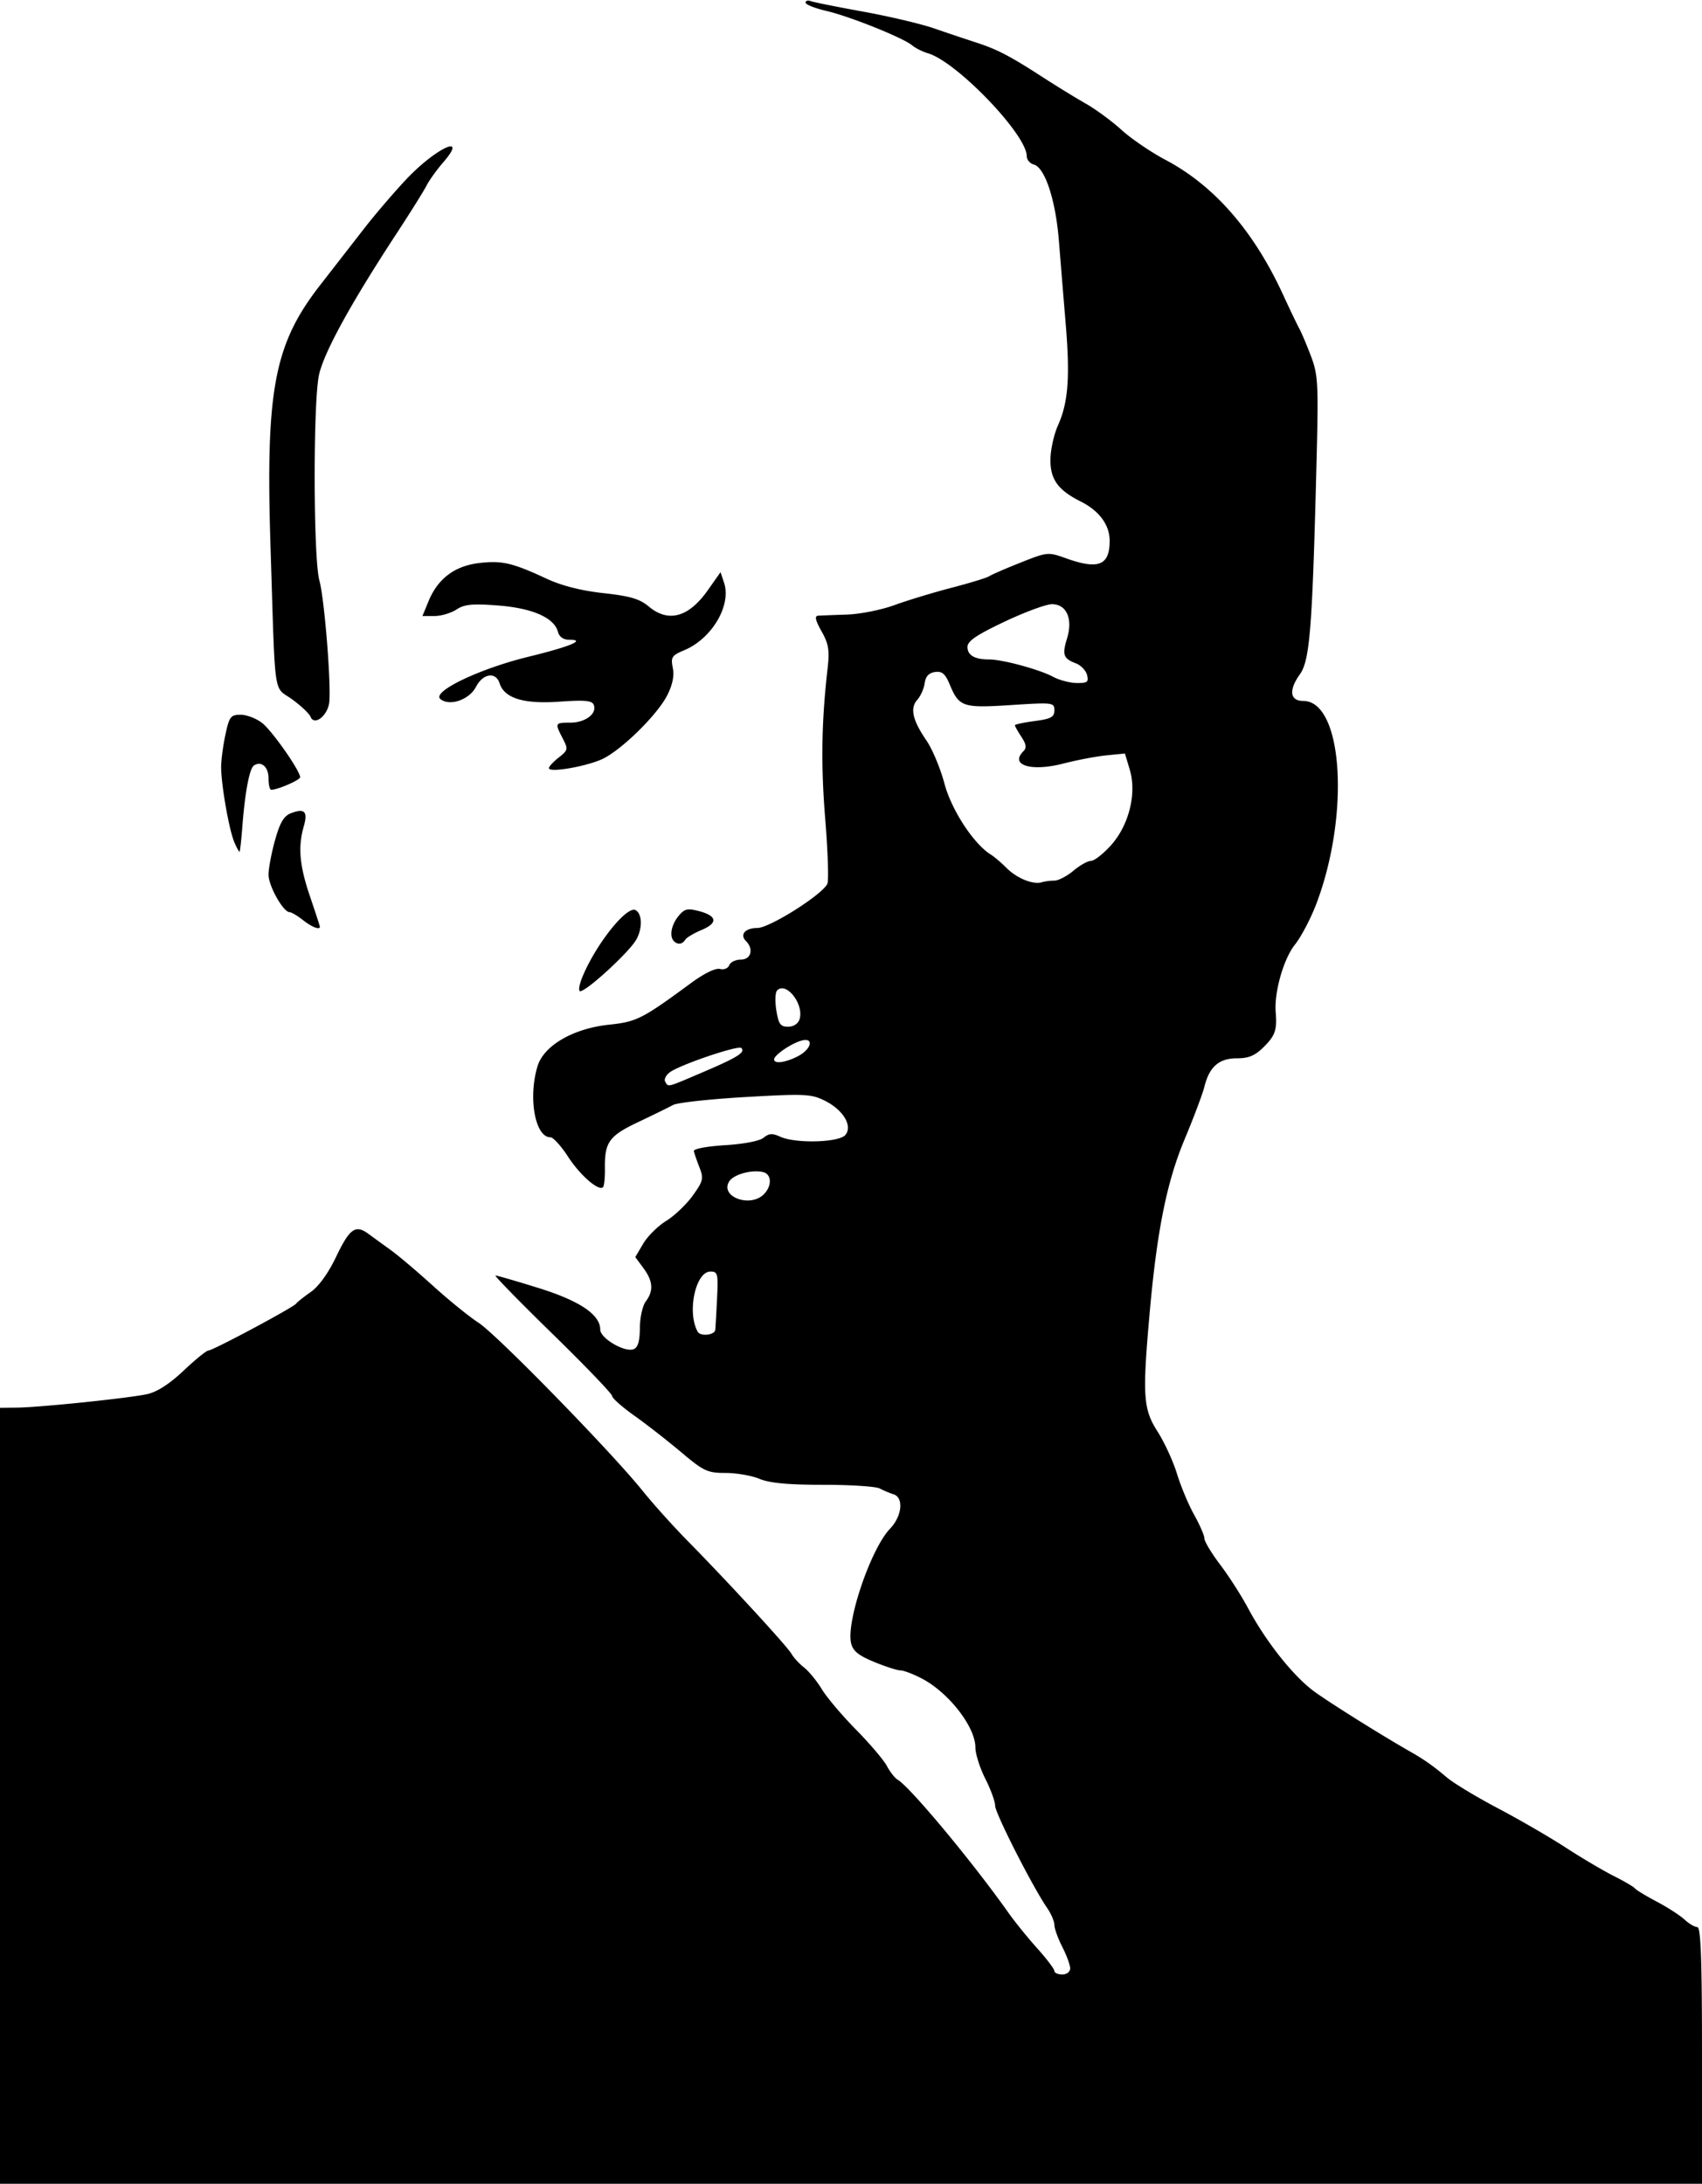 <svg xmlns="http://www.w3.org/2000/svg" width="431" height="553" viewBox="0 0 431 553"><path d="M0 454.75V356.5l4.25-.045c5.875-.063 28.423-2.399 33.054-3.424 2.486-.55 5.669-2.606 9.19-5.937 2.962-2.802 5.784-5.094 6.271-5.094 1.118 0 21.544-10.92 22.228-11.883.279-.392 1.957-1.726 3.729-2.963 1.979-1.382 4.421-4.763 6.33-8.764 3.479-7.289 4.946-8.355 8.206-5.967 1.233.904 3.817 2.78 5.742 4.171 1.925 1.39 6.731 5.462 10.68 9.047 3.95 3.586 9.125 7.78 11.5 9.32 4.637 3.007 33.564 32.639 41.529 42.539 2.654 3.3 7.743 8.965 11.309 12.59 10.345 10.515 25.366 26.845 26.404 28.704.524.938 1.961 2.5 3.194 3.472 1.233.972 3.257 3.447 4.498 5.5 1.242 2.054 5.136 6.659 8.654 10.234 3.519 3.575 7.035 7.715 7.815 9.2.78 1.485 2.022 3.06 2.76 3.5 3.199 1.904 19.002 20.896 28.047 33.707 1.59 2.251 4.852 6.28 7.25 8.951 2.398 2.672 4.36 5.26 4.36 5.75 0 .49.9.892 2 .892 1.134 0 2-.667 2-1.54 0-.847-.9-3.304-2-5.46s-2-4.656-2-5.556c0-.9-.826-2.83-1.835-4.29C261.529 477.895 252 459.16 252 457.271c0-1.063-1.123-4.146-2.496-6.852-1.373-2.705-2.5-6.269-2.504-7.919-.013-5.184-6.715-13.831-13.485-17.4-2.192-1.155-4.658-2.1-5.48-2.1-.823 0-3.848-.975-6.723-2.166-4.014-1.664-5.36-2.777-5.804-4.8-1.216-5.533 5.042-23.867 9.864-28.9 3.067-3.202 3.54-7.914.878-8.738-.962-.298-2.531-.96-3.486-1.469-.955-.51-7.382-.927-14.283-.927-8.889 0-13.591-.437-16.135-1.5-1.975-.825-5.847-1.5-8.605-1.5-4.593 0-5.54-.442-11.242-5.25-3.425-2.888-8.76-7.05-11.858-9.25-3.097-2.2-5.633-4.446-5.636-4.992-.003-.546-6.807-7.633-15.12-15.75C131.57 329.64 125.088 323 125.478 323c.39 0 5.268 1.416 10.84 3.147C146.783 329.4 152 332.907 152 336.696c0 2.202 6.178 5.833 8.445 4.963 1.1-.422 1.564-1.996 1.587-5.378.017-2.63.692-5.655 1.5-6.722 2.015-2.665 1.84-5.136-.597-8.433l-2.064-2.792 2.023-3.417c1.112-1.88 3.729-4.467 5.814-5.75 2.086-1.282 5.104-4.158 6.708-6.39 2.655-3.695 2.808-4.337 1.704-7.168-.666-1.71-1.304-3.559-1.416-4.109-.116-.57 3.283-1.215 7.898-1.5 4.784-.295 8.789-1.072 9.78-1.897 1.323-1.102 2.21-1.155 4.195-.25 3.903 1.778 14.902 1.48 16.502-.448 1.909-2.3-.592-6.407-5.309-8.721-3.38-1.658-5.125-1.734-20.053-.873-8.993.52-17.221 1.423-18.284 2.008-1.063.586-5.013 2.523-8.778 4.307-7.44 3.524-8.568 5.098-8.475 11.826.031 2.28-.182 4.384-.475 4.676-1.094 1.094-5.824-3.032-8.879-7.746-1.74-2.685-3.737-4.882-4.438-4.882-3.87 0-5.685-9.94-3.28-17.965 1.574-5.254 9.007-9.58 18.127-10.55 7.002-.743 8.386-1.446 20.76-10.548 3.322-2.442 6.215-3.854 7.312-3.567 1.011.264 2.057-.155 2.361-.948.3-.782 1.623-1.422 2.939-1.422 2.586 0 3.314-2.68 1.28-4.713-1.626-1.626-.168-3.287 2.885-3.287 3.158 0 16.879-8.716 17.768-11.287.34-.982.08-8.407-.579-16.5-1.108-13.615-.926-24.618.63-38.102.51-4.433.236-6.075-1.55-9.25-1.571-2.798-1.807-3.885-.855-3.948.723-.047 4.014-.176 7.314-.286 3.3-.11 8.7-1.186 12-2.392 3.3-1.205 9.825-3.187 14.5-4.404 4.675-1.217 8.95-2.526 9.5-2.91.55-.382 4.114-1.933 7.92-3.445 6.798-2.7 7-2.72 11.5-1.108 8.243 2.954 11.08 1.824 11.08-4.412 0-4.031-2.626-7.598-7.336-9.962-5.69-2.857-7.664-5.55-7.664-10.457 0-2.507.857-6.466 1.904-8.798 2.605-5.798 3.093-12.203 1.962-25.739a7039.718 7039.718 0 0 1-1.721-21.025c-.828-10.36-3.544-18.585-6.385-19.327-.968-.254-1.76-1.21-1.76-2.124 0-5.44-17.722-23.888-25-26.026-1.375-.404-3.175-1.305-4-2.001-2.268-1.916-15.797-7.347-21.744-8.73C206.366 2.095 204 1.15 204 .666c0-.484.577-.658 1.283-.388.705.27 6.668 1.468 13.25 2.66C225.115 4.13 233.2 6.037 236.5 7.175a719.8 719.8 0 0 0 10.5 3.527c5.513 1.785 8.628 3.4 17 8.812 3.575 2.311 8.525 5.35 11 6.753 2.475 1.404 6.525 4.387 9 6.63 2.475 2.244 7.486 5.657 11.136 7.585 12.306 6.503 22.297 17.94 29.715 34.018 1.776 3.85 3.66 7.78 4.187 8.732.526.953 1.842 4.063 2.924 6.911 1.797 4.73 1.924 6.968 1.453 25.768-1.083 43.308-1.702 51.279-4.256 54.865-2.864 4.022-2.52 6.724.855 6.724 9.991 0 11.899 28.423 3.43 51.11-1.415 3.79-3.907 8.568-5.538 10.619-2.875 3.615-5.262 12.009-4.858 17.087.357 4.497-.123 5.913-2.971 8.76-2.237 2.238-3.844 2.924-6.845 2.924-4.537 0-6.981 2.13-8.236 7.177-.454 1.828-2.695 7.788-4.98 13.245-4.579 10.939-7.065 23.345-8.933 44.578-1.81 20.577-1.583 23.825 2.07 29.554 1.735 2.72 3.94 7.523 4.902 10.672.96 3.15 2.917 7.818 4.346 10.376 1.43 2.557 2.599 5.26 2.599 6.004 0 .744 1.796 3.725 3.992 6.624 2.195 2.898 5.354 7.825 7.02 10.948 4.548 8.527 11.511 17.304 16.784 21.156 3.992 2.916 17.164 11.16 24.573 15.38 3.33 1.896 5.692 3.57 9.039 6.407 1.7 1.44 7.51 4.947 12.908 7.792 5.399 2.844 13.113 7.314 17.143 9.933 4.03 2.62 9.513 5.863 12.184 7.208 2.671 1.345 5.1 2.769 5.395 3.163.297.394 2.772 1.895 5.5 3.337 2.73 1.44 5.891 3.48 7.026 4.533 1.136 1.052 2.598 1.913 3.25 1.913.89 0 1.186 8.109 1.186 32.5V553H0Zm181.128-118c.07-.688.276-4.287.457-8 .303-6.202.166-6.75-1.679-6.75-3.797 0-5.988 10.389-3.216 15.25.71 1.246 4.3.841 4.438-.5zm12.3-34.321c2.093-2.093 1.998-5.095-.178-5.612-2.88-.685-7.464.569-8.585 2.35-2.44 3.875 5.277 6.748 8.764 3.262zm-15.267-30.991c8.66-3.7 10.652-4.959 9.563-6.047-.768-.768-15.467 4.216-18.088 6.133-1.01.739-1.54 1.823-1.177 2.41.863 1.396.181 1.571 9.702-2.496zm23.889-3.964c3.582-1.852 4.145-4.987.7-3.897-2.691.852-6.675 3.623-6.719 4.673-.051 1.23 2.867.854 6.019-.776zm.414-9.36c1.197-3.773-3.346-9.632-5.669-7.309-.479.479-.571 2.744-.205 5.033.558 3.486 1.04 4.162 2.97 4.162 1.38 0 2.545-.757 2.904-1.885zM267.005 223c1.013 0 3.179-1.125 4.813-2.5s3.64-2.5 4.46-2.5c.82 0 3.074-1.754 5.011-3.898 4.591-5.082 6.611-13.154 4.802-19.192l-1.226-4.094-4.683.465c-2.575.256-7.485 1.19-10.91 2.076-8.143 2.105-13.646.417-10.123-3.106.865-.865.741-1.77-.5-3.664-.907-1.384-1.649-2.7-1.649-2.923 0-.223 2.25-.705 5-1.07 4.158-.551 5-1.008 5-2.713 0-1.985-.346-2.027-10.993-1.337-12.243.793-13.13.492-15.544-5.287-1.111-2.659-1.917-3.331-3.692-3.08-1.55.22-2.38 1.117-2.612 2.823-.188 1.375-1.029 3.27-1.869 4.21-1.902 2.129-1.216 5.158 2.348 10.363 1.478 2.16 3.515 7.049 4.526 10.864 1.767 6.668 7.436 15.333 11.765 17.984.827.506 2.612 2.029 3.967 3.384 2.625 2.625 6.744 4.288 8.936 3.608.732-.227 2.16-.413 3.173-.413zm8.265-52.077c-.299-1.142-1.563-2.464-2.81-2.938-3.192-1.214-3.528-2.155-2.252-6.31 1.523-4.962-.113-8.675-3.82-8.675-1.462 0-6.871 1.996-12.022 4.437-7.118 3.371-9.366 4.906-9.366 6.393 0 2.125 1.823 3.17 5.533 3.17 3.348 0 12.764 2.558 16.13 4.383 1.56.845 4.257 1.555 5.993 1.577 2.711.034 3.08-.253 2.614-2.037zm-127.735 76.34c3.488-8.35 11.312-18.093 13.462-16.765 1.644 1.016 1.715 4.566.149 7.41-1.714 3.113-12.551 13.092-14.218 13.092-.525 0-.252-1.682.607-3.738zm23.132-8.93c-1.204-1.204-.699-4.072 1.112-6.308 1.52-1.877 2.274-2.068 5.182-1.315 4.646 1.204 4.911 3.028.695 4.79-1.935.808-3.802 1.927-4.147 2.485-.722 1.168-1.88 1.31-2.842.348zM76.727 233c-1.398-1.1-2.921-2.003-3.385-2.007-1.613-.013-5.342-6.637-5.342-9.49 0-1.58.745-5.527 1.655-8.771 1.267-4.515 2.226-6.116 4.084-6.823 3.404-1.294 4.26-.395 3.187 3.348-1.5 5.232-1.084 9.93 1.574 17.743 1.375 4.043 2.5 7.496 2.5 7.675 0 .896-2.003.11-4.273-1.675zm-17.416-19.804C57.981 210.018 56 198.67 56 194.217c0-1.715.487-5.39 1.083-8.168.986-4.596 1.332-5.049 3.865-5.049 1.53 0 3.982.944 5.449 2.097C68.943 185.1 76 195.183 76 196.82c0 .707-5.692 3.181-7.321 3.181-.373 0-.679-1.302-.679-2.893 0-2.901-1.802-4.495-3.69-3.264-1.136.739-2.268 6.735-2.953 15.625-.252 3.282-.562 6.07-.688 6.196-.125.126-.737-.985-1.358-2.468zM139 194.523c0-.404 1.121-1.617 2.492-2.695 2.361-1.858 2.414-2.11 1-4.844-2.018-3.902-1.979-3.984 1.937-3.984 3.778 0 6.79-2.267 5.943-4.474-.434-1.13-2.202-1.3-8.749-.837-9.042.638-13.91-.869-15.12-4.678-.942-2.97-4.212-2.473-5.96.906-1.707 3.301-6.711 5.018-9.026 3.097-2.239-1.858 9.867-7.662 22.336-10.71 10.599-2.592 14.678-4.304 10.253-4.304-1.448 0-2.485-.733-2.813-1.989-.935-3.574-6.46-6.01-15.155-6.68-6.53-.503-8.52-.31-10.557 1.024-1.381.905-3.883 1.645-5.56 1.645h-3.048l1.544-3.75c2.347-5.7 6.581-8.91 12.737-9.657 5.804-.705 8.46-.094 17.12 3.934 3.864 1.798 8.803 3.055 14.44 3.674 6.742.74 9.181 1.459 11.453 3.37 4.97 4.182 10.125 2.769 14.969-4.103l3.227-4.579.891 2.674c1.91 5.73-3.078 14.17-10.11 17.108-3.126 1.307-3.41 1.747-2.87 4.453.405 2.019-.062 4.305-1.423 6.972-2.446 4.795-11.094 13.38-16.056 15.938-3.772 1.945-13.895 3.758-13.895 2.489Zm-60.353-13.001c-.304-.793-2.423-2.796-4.709-4.452-4.79-3.47-4.174.896-5.434-38.57-1.27-39.8.913-51.324 12.552-66.282 3.544-4.556 8.597-11.056 11.23-14.445 2.631-3.39 7.335-8.887 10.452-12.218 7.535-8.049 16.097-12.036 9.47-4.41-1.603 1.845-3.49 4.48-4.194 5.855-.704 1.375-4.08 6.775-7.502 12C88.916 76.706 82.14 89.026 80.804 94.83c-1.534 6.67-1.476 46.595.075 52.17 1.333 4.787 3.13 27.85 2.437 31.28-.663 3.288-3.813 5.474-4.67 3.242z" style="fill:#000"/></svg>